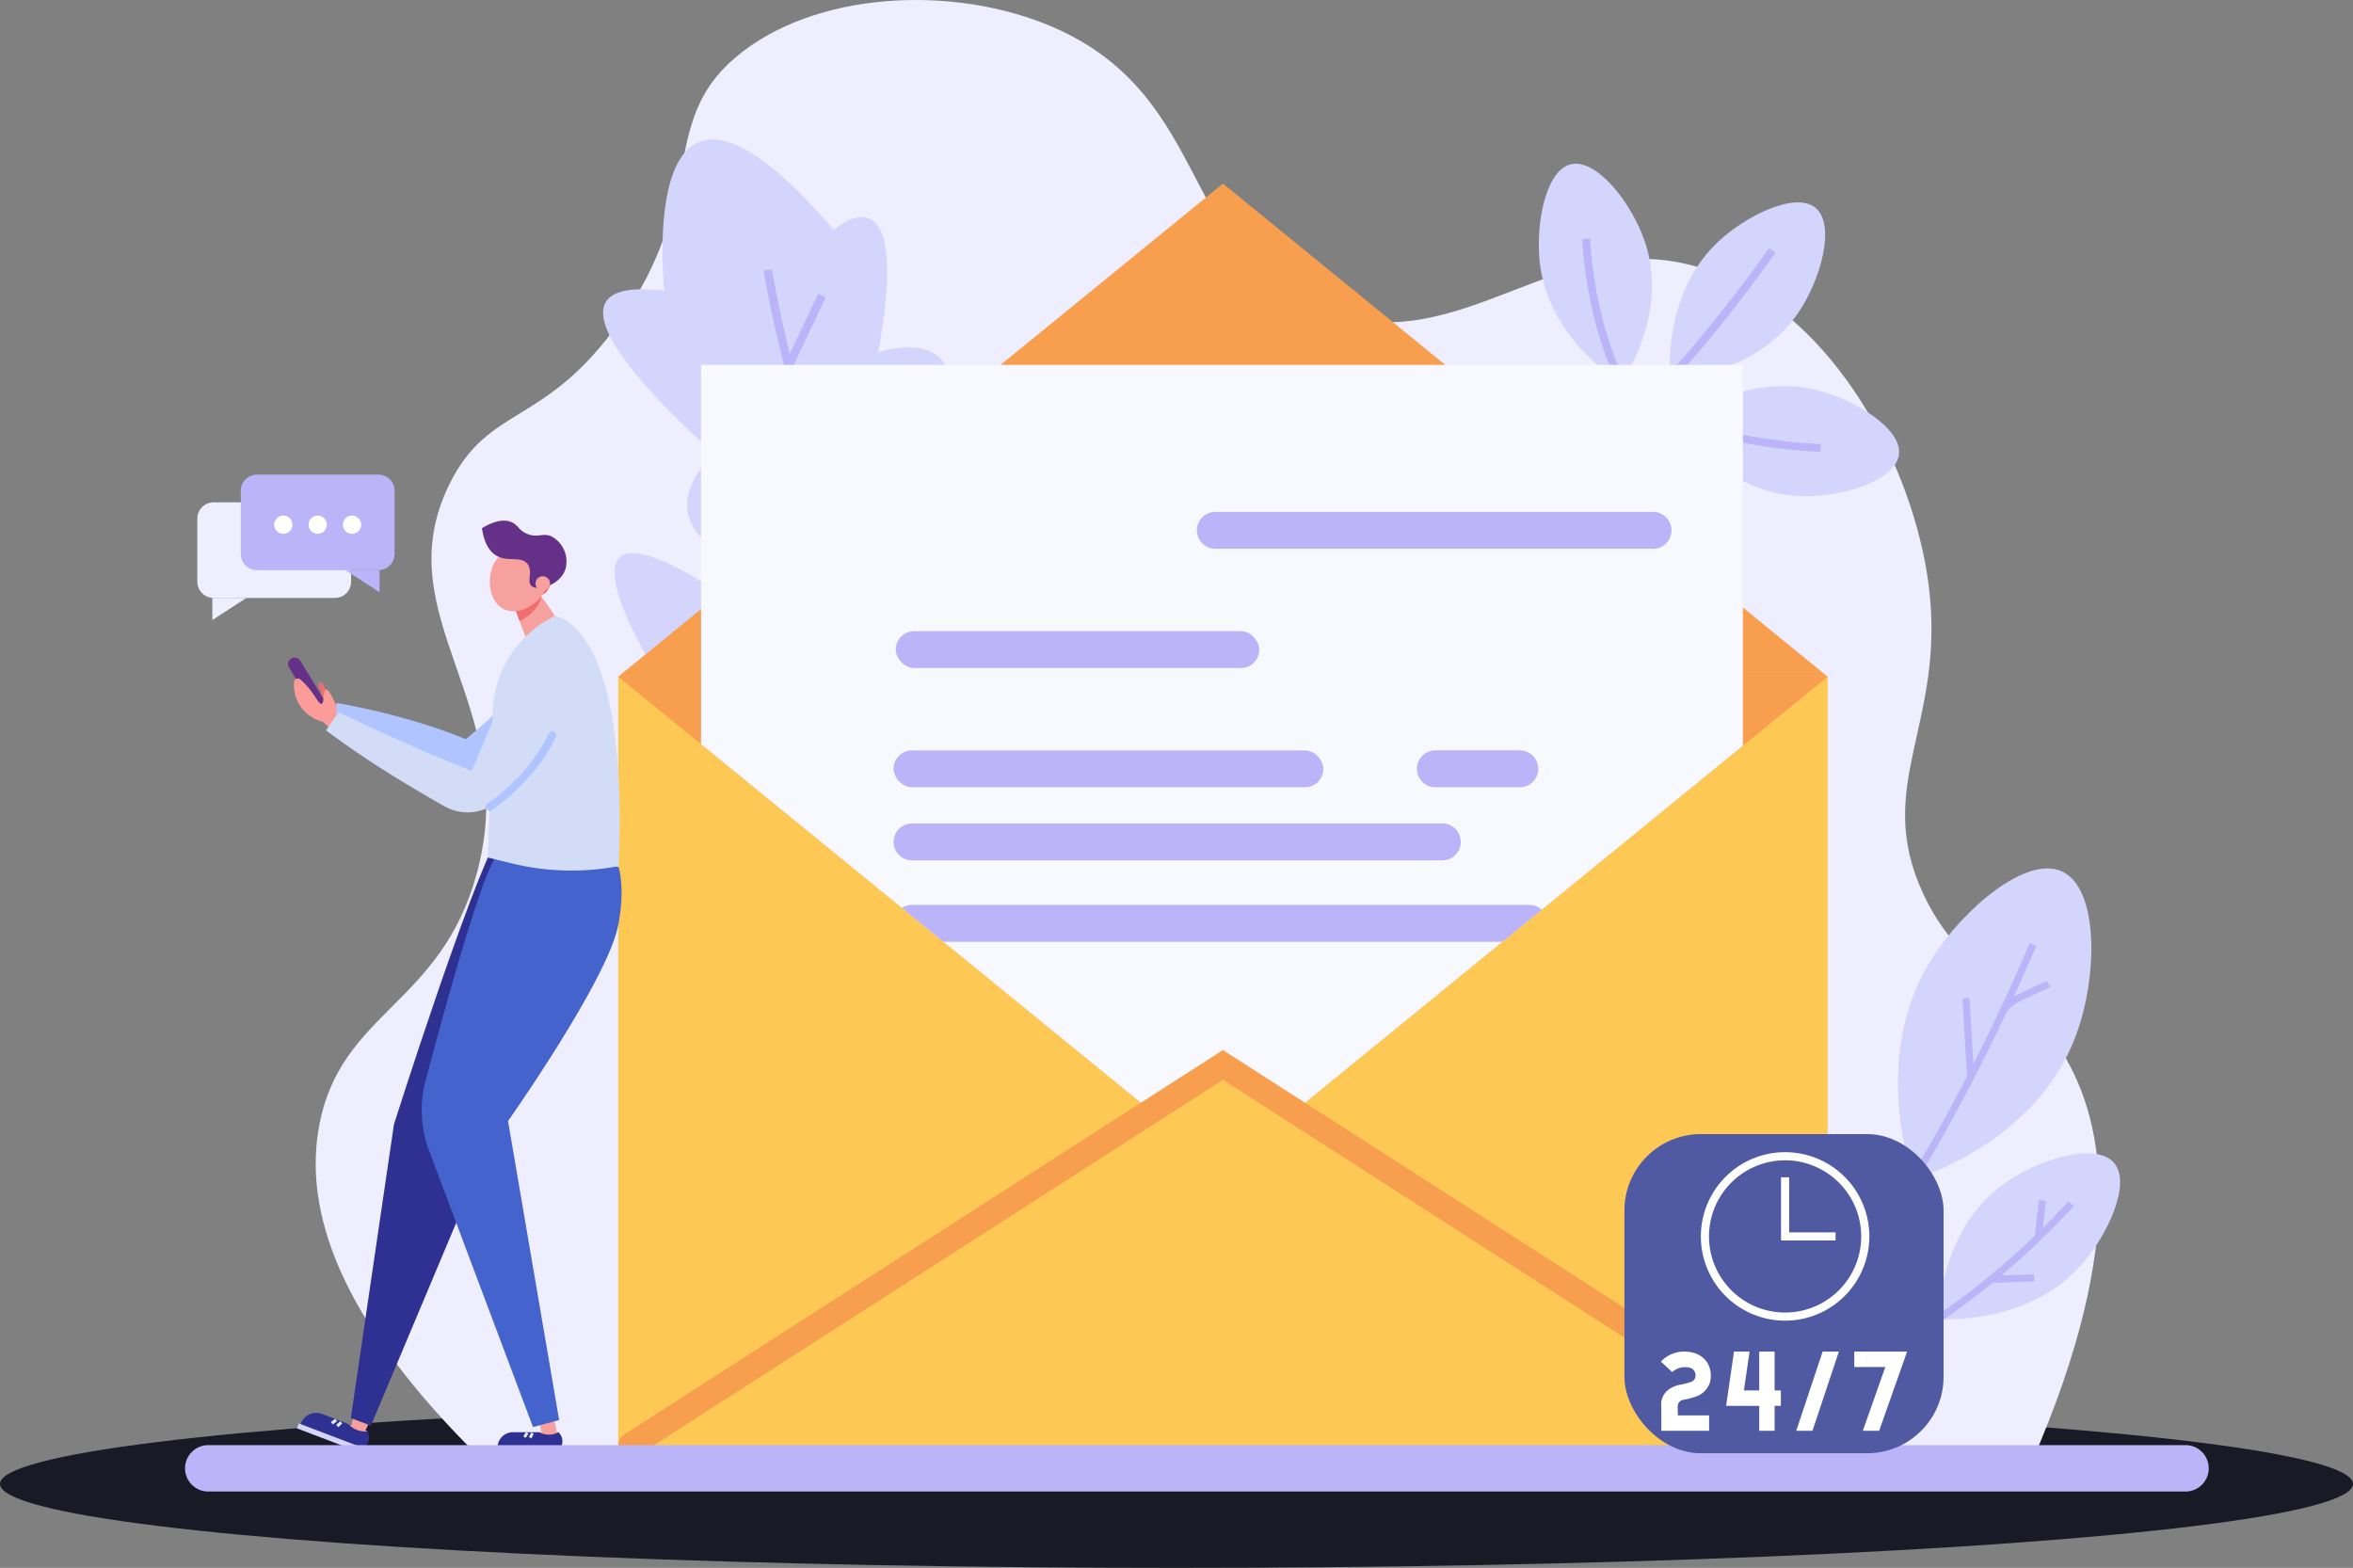 <svg xmlns="http://www.w3.org/2000/svg" xmlns:xlink="http://www.w3.org/1999/xlink" width="632" height="421.133" viewBox="0 0 632 421.133"><rect x="0" y="0" width="632" height="421.133" fill="#808080" stroke="none"/><defs><clipPath id="a"><path d="M1048.572,593.1,1188.751,707.4,1328.4,593.534V491.212h-279.83Z" transform="translate(-1048.572 -491.212)" fill="none"/></clipPath></defs><g transform="translate(-337.25 -138.736)"><ellipse cx="316" cy="22.546" rx="316" ry="22.546" transform="translate(337.25 514.778)" fill="#191a26"/><path d="M1137.112,531.758c26.574-60.768,19.614-93.359,7.24-112.056-12.007-18.142-26.291-19.5-36.278-40.933-13.6-29.188,6.148-45.576,1.512-82.584-3.974-31.722-25.141-72.8-58.953-84.738-40.367-14.252-65.323,24.84-104.3,10.772-37.934-13.691-28.642-57.326-71.8-76.121-26.768-11.657-64.409-9.836-85.5,8.093-20.728,17.622-7.444,37.68-31.175,71.09-20.142,28.356-35.013,21.92-45.664,43.589-17.569,35.741,19.853,59.427,7.3,104.789-9.674,34.954-36.315,36.859-42.169,67.034-4.412,22.742,4.761,52.38,44.6,91.065Z" transform="translate(-254.271 0)" fill="#efeefe"/><g transform="translate(811.826 371.991)"><g transform="translate(0 76.525)"><g transform="translate(45.98)"><path d="M2243.612,1297.474c.2-4.329,1.587-24.521,17.395-36.158,9.472-6.973,24.979-11.5,29.86-5.85,4.76,5.514-1.7,19.418-8.739,27.371C2268.941,1297.742,2248.523,1297.63,2243.612,1297.474Z" transform="translate(-2243.612 -1252.913)" fill="#d3d5fc"/></g><g transform="translate(0 13.544)"><path d="M2078.491,1354.925l-.506-1.834c.061-.017,6.22-1.73,14.9-5.194,5.093-2.032,10.043-4.261,14.716-6.623a144.305,144.305,0,0,0,16.083-9.415A210.975,210.975,0,0,0,2149.414,1311c6.155-5.838,9.754-9.956,9.79-10l1.435,1.25c-.036.041-3.681,4.213-9.9,10.109a212.884,212.884,0,0,1-25.99,21.07,146.2,146.2,0,0,1-16.312,9.549c-4.726,2.389-9.732,4.641-14.88,6.7C2084.792,1353.174,2078.553,1354.908,2078.491,1354.925Z" transform="translate(-2078.238 -1301.628)" fill="#bbb4f8"/></g><path d="M2295.409,1374.617l-.061-1.9,8.1-.259,3.26-.1.061,1.9-3.26.1Z" transform="translate(-2235.006 -1339.83)" fill="#bbb4f8"/><path d="M2341.311,1308.243l-1.89-.218q.315-2.739.629-5.477l.5-4.31,1.89.217-.5,4.31Q2341.626,1305.5,2341.311,1308.243Z" transform="translate(-2267.486 -1285.715)" fill="#bbb4f8"/></g><path d="M2208.97,1061.3c5.974-2.005,33.663-11.973,43.651-38.707,5.985-16.02,6.155-39.51-3.694-44.088-9.6-4.464-26.481,10.1-34.8,23.107C2198.523,1025.978,2206.8,1054.489,2208.97,1061.3Z" transform="translate(-2169.636 -977.677)" fill="#d3d5fc"/><g transform="translate(2.426 20.43)"><path d="M2087.764,1173.568l-1.6-1.033c.186-.287,18.781-29.066,36.9-58.687a471.9,471.9,0,0,0,22.9-42.748c5.668-11.891,9.142-20.227,9.176-20.31l1.757.73c-.035.083-3.527,8.464-9.215,20.4a486.511,486.511,0,0,1-22.991,42.922C2106.557,1144.483,2087.95,1173.281,2087.764,1173.568Z" transform="translate(-2086.965 -1051.156)" fill="#bbb4f8"/><g transform="translate(51.06 14.409)"><path d="M2270.891,1124.166l-1.23-21.131,1.9-.111,1.23,21.131Z" transform="translate(-2270.611 -1102.979)" fill="#bbb4f8"/></g><g transform="translate(61.268 10.599)"><path d="M2308.1,1096.637l-1.548-1.106c1.474-2.063,3.87-3.179,5.8-4.075l6.531-3.04.8,1.725-6.532,3.041C2311.338,1094.025,2309.283,1094.981,2308.1,1096.637Z" transform="translate(-2307.326 -1089.278)" fill="#bbb4f8"/></g></g></g><g transform="translate(499.238 176.197)"><g transform="translate(0 0)"><path d="M1024.43,396.852s-70.4-9.131-40.59-39.056c0,0-57.093-48.954-13.439-43.7,0,0-8.586-79.258,45.5-16.373,0,0,21.385-19.063,11.962,32.962C1027.866,330.686,1074.465,313.993,1024.43,396.852Z" transform="translate(-953.96 -273.469)" fill="#d3d5fc"/><g transform="translate(44.22 35.064)"><path d="M1177.079,555.942c-.15-.126-3.736-3.18-10.012-12.348a219.041,219.041,0,0,1-11.384-18.845c-4.864-8.939-9.848-19.195-14.815-30.483s-9.583-23.284-13.715-35.645c-3.3-9.888-6.311-20.032-8.934-30.152-4.468-17.24-6.3-28.6-6.32-28.709l2.214-.354c.018.112,1.839,11.387,6.285,28.533,2.61,10.067,5.6,20.158,8.888,29.993,4.109,12.289,8.7,24.21,13.633,35.432s9.9,21.43,14.733,30.314a216.84,216.84,0,0,0,11.265,18.65c6.1,8.917,9.569,11.869,9.6,11.9Z" transform="translate(-1113.006 -399.583)" fill="#bbb4f8"/></g><g transform="translate(37.298 72.104)"><path d="M1107.16,546.908l-19.673-13.175,1.247-1.863,19.673,13.175Z" transform="translate(-1088.11 -532.802)" fill="#bbb4f8"/></g><g transform="translate(49.987 41.924)"><path d="M1134.76,443.281l-2.025-.962,8.812-18.543,2.025.962-.021.044Z" transform="translate(-1133.747 -424.257)" fill="#bbb4f8"/></g><path d="M1034.691,731.564s-48.689,19.5-31.779-13.885c0,0-48.2-2.012-29.107-16.678,0,0-31.87-53.116,25.823-13.009,0,0,8.611-16.893,17.8,9.716,0,0,25.148-30.937,17.679,34.132" transform="translate(-961.948 -561.924)" fill="#d3d5fc"/><g transform="translate(37.676 140.165)"><path d="M1151.832,829.971c-21.193-15.874-62.674-51.167-63.09-51.522l1.453-1.707c.416.354,41.843,35.6,62.981,51.434Z" transform="translate(-1089.468 -777.596)" fill="#bbb4f8"/></g></g></g><rect width="324.859" height="208.591" transform="translate(503.293 320.485)" fill="#fdc854"/><path d="M968.544,792.43l162.43,132.436L1293.4,792.43Z" transform="translate(-465.251 -471.944)" fill="#f89f4f"/><path d="M1293.4,448.535,1130.974,316.1,968.545,448.535Z" transform="translate(-465.251 -128.049)" fill="#f89f4f"/><g transform="translate(390.248 266.204)"><path d="M666.73,807.653l-.886-.5a9.226,9.226,0,0,0-1.006-.516,4.864,4.864,0,0,1-3.989-.414,9.219,9.219,0,0,1-1.318-.993,3.006,3.006,0,0,1-.537-.542,1.016,1.016,0,0,1-.2-.718,2.1,2.1,0,0,1,.529-.874.856.856,0,0,0,.167-.952,1.16,1.16,0,0,0-.562-.343,3.031,3.031,0,0,1-1.687-1.806,20.741,20.741,0,0,1,6.438,1.995,1.461,1.461,0,0,0,.3-1.368,5.119,5.119,0,0,0-.442-.835,1.479,1.479,0,0,1-.236-.9.664.664,0,0,1,.621-.6c.351.015.574.372.735.685l.814,1.593a5.156,5.156,0,0,1,.574,1.487,1.848,1.848,0,0,0,.2.758,1.362,1.362,0,0,0,.553.409l1.627.818C667.865,805.233,667.282,806.456,666.73,807.653Z" transform="translate(-630.748 -742.376)" fill="#f26d6d"/><path d="M759.9,783.645s-14.66,15.532-26.028,21.922c-10.859,6.1-43.586-15.511-43.586-15.511l1.82-3.881s18.211,2.91,34.6,9.7a188.129,188.129,0,0,0,22.5-21.939Z" transform="translate(-654.608 -724.798)" fill="#b0c5ff"/><rect width="6.104" height="1.486" transform="translate(40.051 254.801) rotate(20.848)" fill="#f6a19e"/><path d="M683.395,1509.362a3.541,3.541,0,0,1-1.849,4.856l-14.727-5.608a4.558,4.558,0,0,1,1.665-2.955,4.486,4.486,0,0,1,2.721-.934l7.054,2.686A5.794,5.794,0,0,0,683.395,1509.362Z" transform="translate(-637.664 -1252.398)" fill="#2e3192"/><path d="M666.948,1503.957a4.469,4.469,0,0,0-5.767,2.586l-.259.68,2.255.859a6.193,6.193,0,0,1,1.053-2.109A6.289,6.289,0,0,1,666.948,1503.957Z" transform="translate(-633.407 -1251.635)" fill="#2e3192"/><path d="M711.272,1505.805l-.911,2.886,3.835,1.377,1.346-2.825Z" transform="translate(-669.1 -1253.181)" fill="#f6a19e"/><path d="M692.139,1511.709l-.5-.663,1.171-.879.5.662Z" transform="translate(-655.765 -1256.57)" fill="#e1eef7"/><path d="M697.383,1514.1l-.561-.61.827-.76.259-.238.56.61-.259.238Z" transform="translate(-659.528 -1258.227)" fill="#e1eef7"/><path d="M778.018,939.52s.065,20-3.148,27.192S751.9,1006.27,751.9,1006.27l-36.257,86.2-5.383-2.051,11.582-78.887S742.4,946.761,749.99,933.9,778.018,939.52,778.018,939.52Z" transform="translate(-669.028 -836.999)" fill="#2e3192"/><rect width="5.709" height="1.39" transform="translate(91.313 257.23)" fill="#f6a19e"/><path d="M872.255,1522.352a3.311,3.311,0,0,1,0,4.859l-14.739-.014a4.264,4.264,0,0,1,.475-3.137,4.2,4.2,0,0,1,2.069-1.721l7.059.007A5.42,5.42,0,0,0,872.255,1522.352Z" transform="translate(-775.256 -1265.119)" fill="#2e3192"/><path d="M856.087,1522.34a4.18,4.18,0,0,0-4.184,4.176v.681l2.258,0a5.788,5.788,0,0,1,.22-2.194A5.885,5.885,0,0,1,856.087,1522.34Z" transform="translate(-771.288 -1265.119)" fill="#2e3192"/><path d="M890.556,1506.753l1.173,4.6,4.055-.188-.738-3.6Z" transform="translate(-799.194 -1253.866)" fill="#f6a19e"/><path d="M878.377,1524.272l-.655-.414.732-1.157.655.414Z" transform="translate(-790.165 -1265.529)" fill="#e1eef7"/><path d="M883.857,1524.693l-.692-.348.412-.822.206-.411.692.347-.206.411Z" transform="translate(-794.108 -1265.802)" fill="#e1eef7"/><path d="M831.633,941.094s1.9,5.709-.178,15.88c-3,14.638-29.521,52.3-29.521,52.3l13.727,80.3-7.017,1.9-27.911-74.259a30.936,30.936,0,0,1-.943-18.827c4.842-18.237,15.3-56.369,19.018-60.108L800,927.448Z" transform="translate(-718.478 -835.627)" fill="#4463cd"/><g transform="translate(24.377 49.14)"><path d="M658.4,788.959a1.762,1.762,0,0,0,1.5-2.678l-7-11.5a1.762,1.762,0,0,0-3.009,1.833l7,11.5A1.761,1.761,0,0,0,658.4,788.959Z" transform="translate(-649.632 -773.937)" fill="#653087"/></g><path d="M657.091,794.5a20.263,20.263,0,0,1,1.838,1.842c2.264,2.582,3.1,4.879,3.821,4.692.857-.223.3-3.65,1.149-3.854.674-.162,1.685,1.827,2.075,2.751a5.851,5.851,0,0,1,.675,3.738l1.213,1.091-2.762,2.91-1.982-1.818a10.117,10.117,0,0,1-7.739-10.622A1.034,1.034,0,0,1,657.091,794.5Z" transform="translate(-629.394 -739.458)" fill="#fb9c98"/><path d="M883.32,683c-.145,2.7,1.045,4.952,2.659,5.039s3.04-2.028,3.186-4.724-1.045-4.952-2.659-5.039S883.465,680.3,883.32,683Z" transform="translate(-793.961 -655.729)" fill="#f95f6a"/><path d="M748.213,742.759a4.05,4.05,0,0,1,5.259,4.018q-.04,1.425-.162,2.881c-1.484,17.648-11.719,31.138-20.233,39.587a12.477,12.477,0,0,1-14.85,2.083q-4.528-2.518-9.219-5.367a261.784,261.784,0,0,1-22.782-15.108q.558-.8,1.123-1.608,1.156-1.65,2.313-3.274,8.044,3.914,16.711,7.776,9.721,4.32,18.99,8c3.393-7.937,5.869-13.887,7.237-17.193,0,0,5.952-17.672,14.206-21.265C747.281,743.085,747.752,742.909,748.213,742.759Z" transform="translate(-651.674 -702.144)" fill="#d2dcf7"/><path d="M878.511,716.272c.29-.354-4.886-7.116-4.886-7.116l-6.241,3.761,3.285,8.875S874.589,721.073,878.511,716.272Z" transform="translate(-782.465 -678.028)" fill="#f6a19e"/><path d="M874.9,711.065a9.086,9.086,0,0,1-.322.857,10.925,10.925,0,0,1-5.551,5.42l-1.638-4.425,6.241-3.761S874.188,709.986,874.9,711.065Z" transform="translate(-782.465 -678.028)" fill="#f26d6d"/><path d="M851.2,665.682a9.649,9.649,0,0,0-5.312,4.112c-2.329,3.985-1.7,10.667,2.449,12.664,3.973,1.91,9.408-1.319,11.259-5.552,1.64-3.751.81-9.076-2.484-10.967C854.794,664.61,852.047,665.429,851.2,665.682Z" transform="translate(-765.974 -646.293)" fill="#f6a19e"/><path d="M860.586,733.847s20.019,1.345,17.164,67.168h0a67.516,67.516,0,0,1-29.775-.986l-5.369-1.3,1.3-38.778a29.549,29.549,0,0,1,16.68-26.1Z" transform="translate(-764.576 -695.854)" fill="#d2dcf7"/><path d="M850.293,659.27c-1.458-1.206.52-3.973-1.159-5.989-1.828-2.194-5.322-.3-8.446-2.259-1.474-.926-3.1-2.859-3.73-7.287,4.02-2.4,6.422-2.247,7.883-1.636,1.836.767,1.908,2.142,4.148,3.123,2.843,1.244,4.272-.294,6.534.674a7.644,7.644,0,0,1,3.836,8.9C857.893,659.06,852.064,660.734,850.293,659.27Z" transform="translate(-760.499 -629.338)" fill="#653087"/><path d="M888.689,697.162a1.951,1.951,0,1,1,1.725,2.154A1.951,1.951,0,0,1,888.689,697.162Z" transform="translate(-797.838 -668.114)" fill="#f6a19e"/><rect width="17.28" height="1.292" transform="matrix(-1, -0.001, 0.001, -1, 97.43, 262.872)" fill="#d3d5fc"/><rect width="18.475" height="1.418" transform="matrix(-0.935, -0.356, 0.356, -0.935, 44.021, 262.764)" fill="#d3d5fc"/><path d="M844.249,869.458a1.053,1.053,0,0,1-.579-1.933h0a51.532,51.532,0,0,0,6.266-5.12,46.9,46.9,0,0,0,10.213-13.634,1.053,1.053,0,1,1,1.908.891,42.5,42.5,0,0,1-5.065,8.142,55.883,55.883,0,0,1-5.644,6.164,52.51,52.51,0,0,1-6.522,5.317A1.048,1.048,0,0,1,844.249,869.458Z" transform="translate(-765.761 -779.146)" fill="#b0c5ff"/><path d="M566.319,624.048H598.9a4.362,4.362,0,0,1,4.362,4.362v16.951a4.362,4.362,0,0,1-4.362,4.362h-32.58a4.362,4.362,0,0,1-4.362-4.362V628.41A4.362,4.362,0,0,1,566.319,624.048Z" transform="translate(-561.957 -616.583)" fill="#efeefe"/><path d="M576.461,722.34V716.4h9.128Z" transform="translate(-572.429 -683.254)" fill="#efeefe"/><path d="M640.906,597.2h-32.58a4.363,4.363,0,0,0-4.363,4.362v16.951a4.363,4.363,0,0,0,4.363,4.362h32.58a4.362,4.362,0,0,0,4.362-4.362V601.56A4.362,4.362,0,0,0,640.906,597.2Z" transform="translate(-592.285 -597.198)" fill="#bbb4f8"/><path d="M674.334,639.256a2.449,2.449,0,1,0-2.449,2.449A2.449,2.449,0,0,0,674.334,639.256Z" transform="translate(-639.553 -625.794)" fill="#fff"/><path d="M707.527,639.256a2.449,2.449,0,1,0-2.449,2.449A2.449,2.449,0,0,0,707.527,639.256Z" transform="translate(-663.517 -625.794)" fill="#fff"/><path d="M641.135,639.256a2.449,2.449,0,1,0-2.449,2.449A2.449,2.449,0,0,0,641.135,639.256Z" transform="translate(-615.585 -625.794)" fill="#fff"/><path d="M714.316,695.489v-5.944h-9.128Z" transform="translate(-665.365 -663.869)" fill="#bbb4f8"/></g><g transform="translate(749.3 182.708)"><g transform="translate(0 0)"><g transform="translate(36.397 10.392)"><path d="M1984.346,381.761c4.13-.288,23.384-2.049,34.153-17.4,6.453-9.2,10.444-24.105,4.938-28.644-5.369-4.426-18.508,2.047-25.95,8.94C1983.541,357.577,1984.091,377.074,1984.346,381.761Z" transform="translate(-1984.261 -334.267)" fill="#d3d5fc"/></g><g transform="translate(38.187 59.74)"><path d="M1990.7,521.758c2.455,3.334,14.253,18.651,32.983,19.526,11.223.525,25.95-4.089,26.834-11.17.863-6.9-11.64-14.534-21.447-17.127C2010.693,508.126,1994.523,519.032,1990.7,521.758Z" transform="translate(-1990.701 -511.755)" fill="#d3d5fc"/></g><g transform="translate(1.258)"><path d="M1880.018,355.905c2.236-3.484,12.325-19.978,6.448-37.783-3.521-10.67-13.094-22.775-20.023-21.071-6.757,1.662-9.414,16.066-8.331,26.152C1860.142,342.106,1876.106,353.31,1880.018,355.905Z" transform="translate(-1857.878 -296.89)" fill="#d3d5fc"/></g><g transform="translate(0 23.285)"><path d="M1854.038,451.673l-1.371-1.6a387.012,387.012,0,0,0,63.813-70.045l1.718,1.217a389.107,389.107,0,0,1-64.16,70.426Z" transform="translate(-1853.353 -380.639)" fill="#bbb4f8"/></g><path d="M1966.515,426.721a134.127,134.127,0,0,1-17.072-1.782c-5-.815-10.333-1.9-15.861-3.221-9.41-2.251-16.216-4.448-16.284-4.47l-.315-.1-.2-.264a59.624,59.624,0,0,1-6.439-12.077,99.227,99.227,0,0,1-4.8-14.778,119.207,119.207,0,0,1-3.064-20.433l2.1-.135a117.153,117.153,0,0,0,2.993,20.007,97.234,97.234,0,0,0,4.681,14.442,62.331,62.331,0,0,0,6.023,11.442c1.456.459,7.643,2.371,15.817,4.326,8.6,2.056,21.209,4.582,32.492,4.942Z" transform="translate(-1889.575 -349.331)" fill="#bbb4f8"/></g></g><path d="M1048.572,593.1,1188.751,707.4,1328.4,593.534V491.212h-279.83Z" transform="translate(-523.028 -254.475)" fill="#f8f8ff"/><path d="M968.544,1271.843l162.43-104.3,162.43,104.3Z" transform="translate(-465.251 -742.766)" fill="#fdc854"/><path d="M1299.462,1273.37a3.344,3.344,0,0,1-1.813-.533l-157.757-101.3-157.18,100.924a3.361,3.361,0,1,1-3.632-5.656l160.811-103.256,161.389,103.627a3.361,3.361,0,0,1-1.819,6.189Z" transform="translate(-474.169 -742.766)" fill="#f89f4f"/><path d="M1650.118,643.18H1532.546a4.954,4.954,0,0,1-4.954-4.954h0a4.954,4.954,0,0,1,4.954-4.954h117.572a4.954,4.954,0,0,1,4.954,4.954h0A4.954,4.954,0,0,1,1650.118,643.18Z" transform="translate(-868.865 -357.038)" fill="#bbb4f8"/><rect width="97.638" height="9.908" rx="4.954" transform="translate(577.842 308.264)" fill="#bbb4f8"/><g transform="translate(525.543 236.737)"><g transform="translate(0 0)" clip-path="url(#a)"><g transform="translate(51.716 103.557)"><rect width="115.438" height="9.908" rx="4.954" fill="#bbb4f8"/><path d="M1767.792,873.58H1745.11a4.954,4.954,0,0,1-4.954-4.954h0a4.954,4.954,0,0,1,4.954-4.954h22.682a4.954,4.954,0,0,1,4.954,4.954h0A4.954,4.954,0,0,1,1767.792,873.58Z" transform="translate(-1599.588 -863.673)" fill="#bbb4f8"/><path d="M1381.972,944.176H1239.533a4.954,4.954,0,0,1-4.954-4.954h0a4.954,4.954,0,0,1,4.954-4.954h142.439a4.954,4.954,0,0,1,4.954,4.954h0A4.954,4.954,0,0,1,1381.972,944.176Z" transform="translate(-1234.579 -914.641)" fill="#bbb4f8"/><rect width="175.896" height="9.908" rx="4.954" transform="translate(0 41.499)" fill="#bbb4f8"/></g></g></g><path d="M531.076,6.234H0A6.235,6.235,0,0,1-6.235,0,6.235,6.235,0,0,1,0-6.234H531.076A6.235,6.235,0,0,1,537.311,0,6.235,6.235,0,0,1,531.076,6.234Z" transform="translate(393.189 533.13)" fill="#bbb4f8"/><g transform="translate(773.557 443.353)"><rect width="85.724" height="85.724" rx="20.542" transform="translate(0)" fill="#4f5aa3"/><g transform="translate(9.797 58.415)"><path d="M1982.227,1444.444a9.124,9.124,0,0,1,2.122.264,6.468,6.468,0,0,1,3.865,2.578,6.839,6.839,0,0,1,.851,5.219l-.017.083-.023.082a5.942,5.942,0,0,1-3.321,3.677,18.855,18.855,0,0,1-3.647,1.011,2.068,2.068,0,0,0-1.383.758,2.136,2.136,0,0,0-.33,1.277l.048,2.19h8.389v4.138h-12.824v-4.138l-.047-3.374a5.252,5.252,0,0,1,1.376-3.03,7.28,7.28,0,0,1,3.828-1.85,20.713,20.713,0,0,0,2.926-.771,1.793,1.793,0,0,0,1.1-1.587,2.219,2.219,0,0,0-.351-1.367,2.314,2.314,0,0,0-1.431-.88,5.287,5.287,0,0,0-4.5,1.22l-3.023-2.825a8.618,8.618,0,0,1,6.25-2.676Z" transform="translate(-1975.834 -1444.443)" fill="#fff"/><path d="M2051.86,1444.462V1454.9h1.685v4.138h-1.685v6.689h-4.137v-6.689h-8.893l2.122-14.58h4.181l-1.519,10.443h4.11v-10.443Z" transform="translate(-2021.315 -1444.457)" fill="#fff"/><path d="M2118.056,1444.462l-7.09,21.269H2106.6l7.09-21.269Z" transform="translate(-2070.246 -1444.457)" fill="#fff"/><path d="M2176.85,1444.46l-7.507,21.27h-4.388L2171,1448.6h-8.336v-4.137Z" transform="translate(-2110.72 -1444.455)" fill="#fff"/></g><g transform="translate(20.533 4.858)"><path d="M2037.075,1297.073a22.628,22.628,0,1,1,22.629-22.628A22.653,22.653,0,0,1,2037.075,1297.073Zm0-43.07a20.442,20.442,0,1,0,20.442,20.442A20.465,20.465,0,0,0,2037.075,1254Z" transform="translate(-2014.447 -1251.817)" fill="#fff"/></g><g transform="translate(42.068 11.601)"><path d="M2106.549,1293.046H2091.9v-16.979h2.186v14.793h12.461Z" transform="translate(-2091.902 -1276.066)" fill="#fff"/></g></g></g></svg>